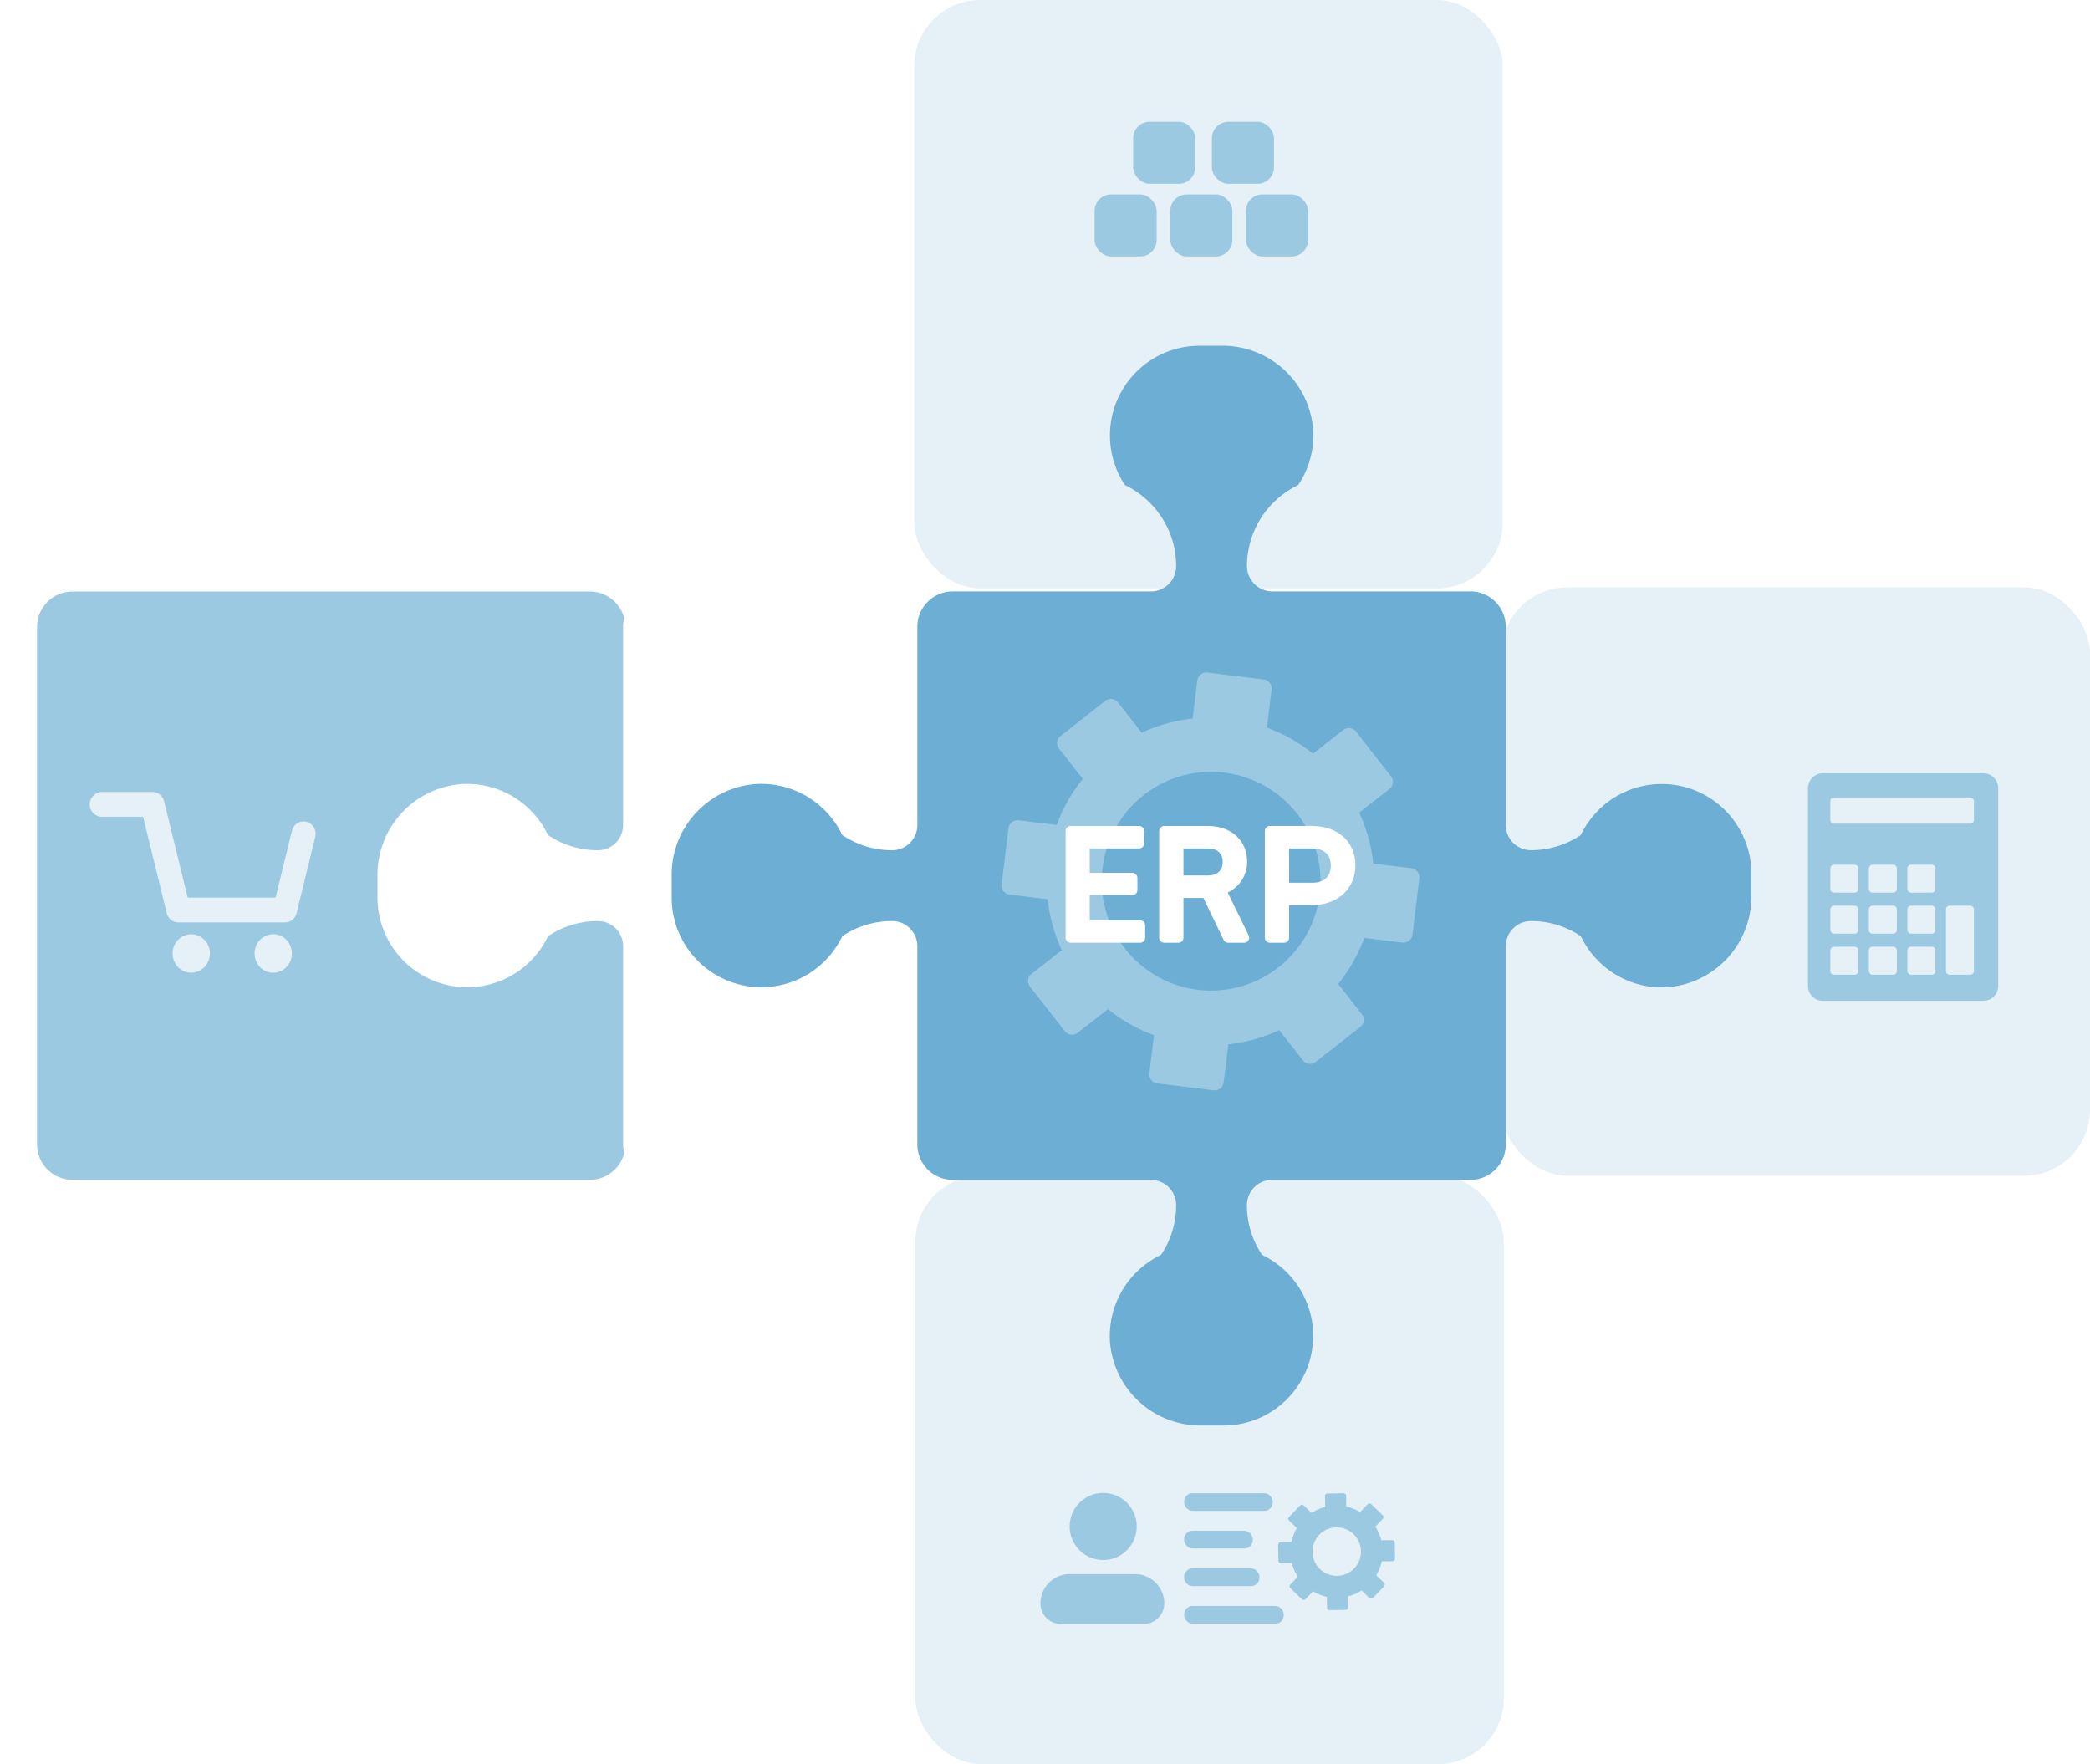 <svg xmlns="http://www.w3.org/2000/svg" xmlns:xlink="http://www.w3.org/1999/xlink" width="507.448" height="428.323" viewBox="0 0 507.448 428.323">
  <defs>
    <filter id="Pfad_1762" x="154.078" y="74.941" width="280.16" height="280.171" filterUnits="userSpaceOnUse">
      <feOffset dx="1" dy="1" input="SourceAlpha"/>
      <feGaussianBlur stdDeviation="3" result="blur"/>
      <feFlood flood-opacity="0.2"/>
      <feComposite operator="in" in2="blur"/>
      <feComposite in="SourceGraphic"/>
    </filter>
    <filter id="Pfad_1763" x="0" y="134.617" width="160.563" height="160.832" filterUnits="userSpaceOnUse">
      <feOffset dx="1" dy="1" input="SourceAlpha"/>
      <feGaussianBlur stdDeviation="3" result="blur-2"/>
      <feFlood flood-opacity="0.2"/>
      <feComposite operator="in" in2="blur-2"/>
      <feComposite in="SourceGraphic"/>
    </filter>
  </defs>
  <g id="shops_grafik_puzzle" transform="translate(8)">
    <path id="Pfad_1758" data-name="Pfad 1758" d="M509.106,225.026a21.987,21.987,0,0,1-8.776-7.616A21.985,21.985,0,0,1,509.106,225.026Z" transform="translate(-236.215 -100.643)" fill="#fff" stroke="#000" stroke-width="1"/>
    <path id="Pfad_1759" data-name="Pfad 1759" d="M571.106,217.41a21.657,21.657,0,0,1-2.728,3.33,21.968,21.968,0,0,1-6.048,4.286,21.651,21.651,0,0,1,2.728-3.33A21.968,21.968,0,0,1,571.106,217.41Z" transform="translate(-264.916 -100.643)" fill="#fff" stroke="#000" stroke-width="1"/>
    <path id="Pfad_1760" data-name="Pfad 1760" d="M571.106,217.41a21.657,21.657,0,0,1-2.728,3.33,21.968,21.968,0,0,1-6.048,4.286,21.651,21.651,0,0,1,2.728-3.33A21.968,21.968,0,0,1,571.106,217.41Z" transform="translate(-264.916 -100.643)" fill="#fff" stroke="#000" stroke-width="1"/>
    <path id="Pfad_1761" data-name="Pfad 1761" d="M509.106,225.026a21.987,21.987,0,0,1-8.776-7.616A21.985,21.985,0,0,1,509.106,225.026Z" transform="translate(-236.215 -100.643)" fill="#fff" stroke="#000" stroke-width="1"/>
    <g id="Gruppe_2543" data-name="Gruppe 2543" transform="translate(213.989)">
      <rect id="Rechteck_2973" data-name="Rechteck 2973" width="142.864" height="142.864" rx="16" transform="translate(142.595 142.595)" fill="#e5f0f7"/>
      <rect id="Rechteck_2974" data-name="Rechteck 2974" width="142.864" height="142.864" rx="16" fill="#e5f0f7"/>
      <rect id="Rechteck_2975" data-name="Rechteck 2975" width="142.864" height="142.864" rx="16" transform="translate(0.269 285.459)" fill="#e5f0f7"/>
    </g>
    <g transform="matrix(1, 0, 0, 1, -8, 0)" filter="url(#Pfad_1762)">
      <path id="Pfad_1762-2" data-name="Pfad 1762" d="M557.605,282.583v5.441A22.061,22.061,0,0,1,537.2,310.178a21.642,21.642,0,0,1-13.411-3.62h0a22.009,22.009,0,0,1-7.611-8.776h0a21.588,21.588,0,0,0-12.047-3.668h-.064a6.106,6.106,0,0,0-6.1,6.112V348.36a8.591,8.591,0,0,1-8.593,8.593H441.236a6.11,6.11,0,0,0-6.112,6.1v.064a21.542,21.542,0,0,0,3.507,11.8,1.1,1.1,0,0,0,.424.376,22,22,0,0,1,8.513,7.487,21.778,21.778,0,0,1-18.105,33.82h-5.446a22.061,22.061,0,0,1-22.155-20.409,21.838,21.838,0,0,1,6.354-16.741A21.9,21.9,0,0,1,414,375.294a1.115,1.115,0,0,0,.43-.376,21.569,21.569,0,0,0,3.507-11.8v-.064a6.127,6.127,0,0,0-6.112-6.1H363.692a8.591,8.591,0,0,1-8.593-8.593V300.226a6.11,6.11,0,0,0-6.1-6.112h-.064a21.589,21.589,0,0,0-12.047,3.668h-.005a21.958,21.958,0,0,1-7.61,8.771h0a21.778,21.778,0,0,1-33.82-18.105v-5.441a22.057,22.057,0,0,1,20.409-22.155,21.642,21.642,0,0,1,13.411,3.62h0a22.011,22.011,0,0,1,7.61,8.776h.005a21.589,21.589,0,0,0,12.047,3.668H349a6.106,6.106,0,0,0,6.1-6.112V222.672a8.591,8.591,0,0,1,8.593-8.593h48.133a6.131,6.131,0,0,0,6.112-6.1v-.064a21.588,21.588,0,0,0-3.668-12.047,22,22,0,0,0-8.513-7.487,1.064,1.064,0,0,1-.424-.376A21.778,21.778,0,0,1,423.6,154.43h5.446A22.06,22.06,0,0,1,451.2,174.839,21.574,21.574,0,0,1,447.734,188a1.1,1.1,0,0,1-.424.376,21.9,21.9,0,0,0-5.784,4.157,21.858,21.858,0,0,0-6.4,15.377h0a6.172,6.172,0,0,0,6.176,6.166h48.069a8.591,8.591,0,0,1,8.593,8.593V270.8a6.11,6.11,0,0,0,6.1,6.112h.064a21.588,21.588,0,0,0,12.047-3.668h0a21.957,21.957,0,0,1,7.61-8.771h0a21.778,21.778,0,0,1,33.82,18.105Z" transform="translate(-133.37 -71.49)" fill="#6caed4"/>
    </g>
    <g transform="matrix(1, 0, 0, 1, -8, 0)" filter="url(#Pfad_1763)">
      <path id="Pfad_1763-2" data-name="Pfad 1763" d="M150.859,399.773V351.65a6.1,6.1,0,0,0-6.1-6.107h-.064a21.558,21.558,0,0,0-12.041,3.668h-.005a21.958,21.958,0,0,1-7.61,8.771h0a21.773,21.773,0,0,1-33.809-18.1v-5.441a22.051,22.051,0,0,1,20.4-22.149,21.617,21.617,0,0,1,13.406,3.62h0a22.012,22.012,0,0,1,7.61,8.776h.005a21.584,21.584,0,0,0,12.041,3.668h.064a6.105,6.105,0,0,0,6.1-6.107V274.128a8.676,8.676,0,0,1,.269-2.095,8.59,8.59,0,0,0-8.325-6.493H17.163a8.594,8.594,0,0,0-8.593,8.593V399.778a8.594,8.594,0,0,0,8.593,8.593H142.808a8.6,8.6,0,0,0,8.325-6.493,8.675,8.675,0,0,1-.269-2.095Z" transform="translate(-0.57 -122.92)" fill="#9cc9e2"/>
    </g>
    <path id="Pfad_1764" data-name="Pfad 1764" d="M81.624,389.692H55.747a2.935,2.935,0,0,1-2.83-2.272l-5.725-23.374H37.126a3.015,3.015,0,0,1,0-6.026H49.463a2.935,2.935,0,0,1,2.83,2.272l5.725,23.374H79.352l3.974-16.225a2.91,2.91,0,0,1,3.545-2.181,3.019,3.019,0,0,1,2.111,3.663l-4.533,18.5a2.935,2.935,0,0,1-2.83,2.272Z" transform="translate(-20.439 -165.734)" fill="#e5f0f7"/>
    <ellipse id="Ellipse_124" data-name="Ellipse 124" cx="4.528" cy="4.673" rx="4.528" ry="4.673" transform="translate(53.816 226.82)" fill="#e5f0f7"/>
    <ellipse id="Ellipse_125" data-name="Ellipse 125" cx="4.528" cy="4.673" rx="4.528" ry="4.673" transform="translate(33.906 226.82)" fill="#e5f0f7"/>
    <path id="Pfad_1765" data-name="Pfad 1765" d="M545.961,351.526l-9.254-1.128a39.519,39.519,0,0,0-3.432-12.369l7.342-5.741a2.206,2.206,0,0,0,.376-3.1l-8.486-10.844a2.206,2.206,0,0,0-3.1-.376l-7.347,5.747a39.834,39.834,0,0,0-11.177-6.327l1.128-9.249a2.205,2.205,0,0,0-1.923-2.454l-13.669-1.67a2.205,2.205,0,0,0-2.454,1.923l-1.128,9.254a39.518,39.518,0,0,0-12.369,3.432l-5.741-7.342a2.206,2.206,0,0,0-3.1-.376l-10.844,8.486a2.206,2.206,0,0,0-.376,3.1l5.747,7.347a39.836,39.836,0,0,0-6.327,11.177l-9.249-1.128a2.205,2.205,0,0,0-2.454,1.923l-1.67,13.669a2.205,2.205,0,0,0,1.923,2.454l9.254,1.128a39.517,39.517,0,0,0,3.432,12.369l-7.342,5.741a2.206,2.206,0,0,0-.376,3.1l8.486,10.844a2.205,2.205,0,0,0,3.1.376l7.347-5.747a39.833,39.833,0,0,0,11.177,6.327l-1.128,9.249a2.205,2.205,0,0,0,1.923,2.454l13.669,1.67a2.205,2.205,0,0,0,2.454-1.923l1.128-9.254a39.523,39.523,0,0,0,12.369-3.432l5.741,7.342a2.206,2.206,0,0,0,3.1.376l10.844-8.486a2.205,2.205,0,0,0,.376-3.1l-5.747-7.347a39.885,39.885,0,0,0,6.327-11.171l9.248,1.128a2.205,2.205,0,0,0,2.454-1.923l1.67-13.669a2.205,2.205,0,0,0-1.923-2.454Zm-48.643,29.706a26.553,26.553,0,1,1,26.553-26.553A26.553,26.553,0,0,1,497.318,381.232Z" transform="translate(-211.268 -140.727)" fill="#9cc9e2"/>
    <path id="Pfad_1766" data-name="Pfad 1766" d="M853.559,349.57H814.615a3.624,3.624,0,0,0-3.625,3.625v48a3.624,3.624,0,0,0,3.625,3.625h38.944a3.624,3.624,0,0,0,3.625-3.625v-48A3.624,3.624,0,0,0,853.559,349.57Zm-30.34,48a.91.91,0,0,1-.908.908h-4.979a.91.91,0,0,1-.908-.908V392.59a.91.91,0,0,1,.908-.908h4.979a.91.91,0,0,1,.908.908Zm0-9.963a.91.91,0,0,1-.908.908h-4.979a.91.91,0,0,1-.908-.908v-4.979a.91.91,0,0,1,.908-.908h4.979a.91.91,0,0,1,.908.908Zm0-9.963a.91.91,0,0,1-.908.908h-4.979a.91.91,0,0,1-.908-.908v-4.979a.91.91,0,0,1,.908-.908h4.979a.91.91,0,0,1,.908.908Zm9.356,19.926a.91.91,0,0,1-.908.908h-4.979a.91.91,0,0,1-.908-.908V392.59a.907.907,0,0,1,.908-.908h4.979a.91.91,0,0,1,.908.908Zm0-9.963a.91.91,0,0,1-.908.908h-4.979a.91.91,0,0,1-.908-.908v-4.979a.907.907,0,0,1,.908-.908h4.979a.91.91,0,0,1,.908.908Zm0-9.963a.91.91,0,0,1-.908.908h-4.979a.91.91,0,0,1-.908-.908v-4.979a.907.907,0,0,1,.908-.908h4.979a.91.91,0,0,1,.908.908Zm9.356,19.926a.91.91,0,0,1-.908.908h-4.979a.91.91,0,0,1-.908-.908V392.59a.907.907,0,0,1,.908-.908h4.979a.91.91,0,0,1,.908.908Zm0-9.963a.91.91,0,0,1-.908.908h-4.979a.91.91,0,0,1-.908-.908v-4.979a.907.907,0,0,1,.908-.908h4.979a.91.91,0,0,1,.908.908Zm0-9.963a.91.91,0,0,1-.908.908h-4.979a.91.91,0,0,1-.908-.908v-4.979a.907.907,0,0,1,.908-.908h4.979a.91.91,0,0,1,.908.908Zm9.356,19.926a.91.91,0,0,1-.908.908H845.4a.91.91,0,0,1-.908-.908V382.627a.91.91,0,0,1,.908-.908h4.979a.91.91,0,0,1,.908.908Zm0-36.677a.91.91,0,0,1-.908.908H817.322a.91.91,0,0,1-.908-.908v-4.528a.91.91,0,0,1,.908-.908H850.38a.91.91,0,0,1,.908.908Z" transform="translate(-380.025 -161.822)" fill="#9cc9e2"/>
    <rect id="Rechteck_2976" data-name="Rechteck 2976" width="15.071" height="15.071" rx="4" transform="translate(257.762 47.209)" fill="#9cc9e2"/>
    <rect id="Rechteck_2977" data-name="Rechteck 2977" width="15.071" height="15.071" rx="4" transform="translate(276.14 47.209)" fill="#9cc9e2"/>
    <rect id="Rechteck_2978" data-name="Rechteck 2978" width="15.071" height="15.071" rx="4" transform="translate(294.519 47.209)" fill="#9cc9e2"/>
    <rect id="Rechteck_2979" data-name="Rechteck 2979" width="15.071" height="15.071" rx="4" transform="translate(286.248 29.561)" fill="#9cc9e2"/>
    <rect id="Rechteck_2980" data-name="Rechteck 2980" width="15.071" height="15.071" rx="4" transform="translate(267.134 29.561)" fill="#9cc9e2"/>
    <path id="Pfad_1767" data-name="Pfad 1767" d="M599.15,686.415l-2.626.048a11.192,11.192,0,0,0-1.445-3.314l1.821-1.891a.626.626,0,0,0-.016-.881l-2.793-2.691a.626.626,0,0,0-.881.016l-1.821,1.891a11.242,11.242,0,0,0-3.368-1.327l-.048-2.621a.616.616,0,0,0-.634-.607l-3.878.07a.616.616,0,0,0-.607.634l.048,2.626a11.191,11.191,0,0,0-3.314,1.445l-1.891-1.821a.626.626,0,0,0-.881.016l-2.691,2.793a.626.626,0,0,0,.016.881l1.891,1.821a11.244,11.244,0,0,0-1.326,3.368l-2.621.048a.616.616,0,0,0-.607.634l.07,3.878a.616.616,0,0,0,.634.607l2.626-.048a11.193,11.193,0,0,0,1.445,3.314l-1.821,1.891a.626.626,0,0,0,.016.881l2.793,2.691a.626.626,0,0,0,.881-.016l1.821-1.89a11.239,11.239,0,0,0,3.367,1.326l.048,2.621a.616.616,0,0,0,.634.607l3.878-.07a.616.616,0,0,0,.607-.634l-.048-2.626a11.2,11.2,0,0,0,3.314-1.445l1.891,1.821a.626.626,0,0,0,.881-.016l2.691-2.793a.626.626,0,0,0-.016-.881l-1.891-1.821a11.242,11.242,0,0,0,1.327-3.368l2.621-.048a.616.616,0,0,0,.607-.634l-.07-3.878A.616.616,0,0,0,599.15,686.415Zm-12.621,8.615a5.882,5.882,0,1,1,5.006-6.644A5.882,5.882,0,0,1,586.529,695.03Z" transform="translate(-269.151 -312.488)" fill="#9cc9e2"/>
    <ellipse id="Ellipse_126" data-name="Ellipse 126" cx="8.148" cy="8.148" rx="8.148" ry="8.148" transform="translate(251.703 362.471)" fill="#9cc9e2"/>
    <path id="Pfad_1768" data-name="Pfad 1768" d="M471.142,711.56h15.8a7.141,7.141,0,0,1,7.138,7.138h0a4.976,4.976,0,0,1-4.973,4.973H468.983a4.976,4.976,0,0,1-4.973-4.973h0a7.141,7.141,0,0,1,7.138-7.138Z" transform="translate(-219.402 -329.394)" fill="#9cc9e2"/>
    <rect id="Rechteck_2981" data-name="Rechteck 2981" width="24.169" height="4.297" rx="2" transform="translate(279.513 389.921)" fill="#9cc9e2"/>
    <rect id="Rechteck_2982" data-name="Rechteck 2982" width="18.261" height="4.297" rx="2" transform="translate(279.513 380.791)" fill="#9cc9e2"/>
    <rect id="Rechteck_2983" data-name="Rechteck 2983" width="21.483" height="4.297" rx="2" transform="translate(279.513 362.53)" fill="#9cc9e2"/>
    <rect id="Rechteck_2984" data-name="Rechteck 2984" width="16.65" height="4.297" rx="2" transform="translate(279.513 371.661)" fill="#9cc9e2"/>
    <path id="Pfad_1773" data-name="Pfad 1773" d="M411.355,401.16V375.3h16.6v2.965H414.722v8.416H426.3v2.928H414.722v8.585h13.465v2.965H411.35Z" transform="translate(-159.386 -173.513)" fill="#fff" stroke="#fff" stroke-linecap="round" stroke-linejoin="round" stroke-width="2.49"/>
    <path id="Pfad_1774" data-name="Pfad 1774" d="M464.7,390.285h-6.87V401.16h-3.4V375.3h10.537c4.78,0,8.316,2.728,8.316,7.408a6.909,6.909,0,0,1-5.187,6.8l5.688,11.65h-3.836l-5.25-10.875Zm-6.87-2.965h7.07c2.76,0,4.949-1.483,4.949-4.511s-2.121-4.543-4.918-4.543h-7.1v9.06Z" transform="translate(-179.736 -173.513)" fill="#fff" stroke="#fff" stroke-linecap="round" stroke-linejoin="round" stroke-width="2.49"/>
    <path id="Pfad_1775" data-name="Pfad 1775" d="M513.249,375.3c5.287,0,9.292,3,9.292,8.316s-4.11,8.416-9.392,8.416h-6.7v9.123h-3.4V375.29h10.2Zm.137,13.772c3.266,0,5.688-1.82,5.688-5.387s-2.49-5.419-5.688-5.419h-6.938v10.806h6.938Z" transform="translate(-202.702 -173.509)" fill="#fff" stroke="#fff" stroke-linecap="round" stroke-linejoin="round" stroke-width="2.49"/>
  </g>
</svg>
